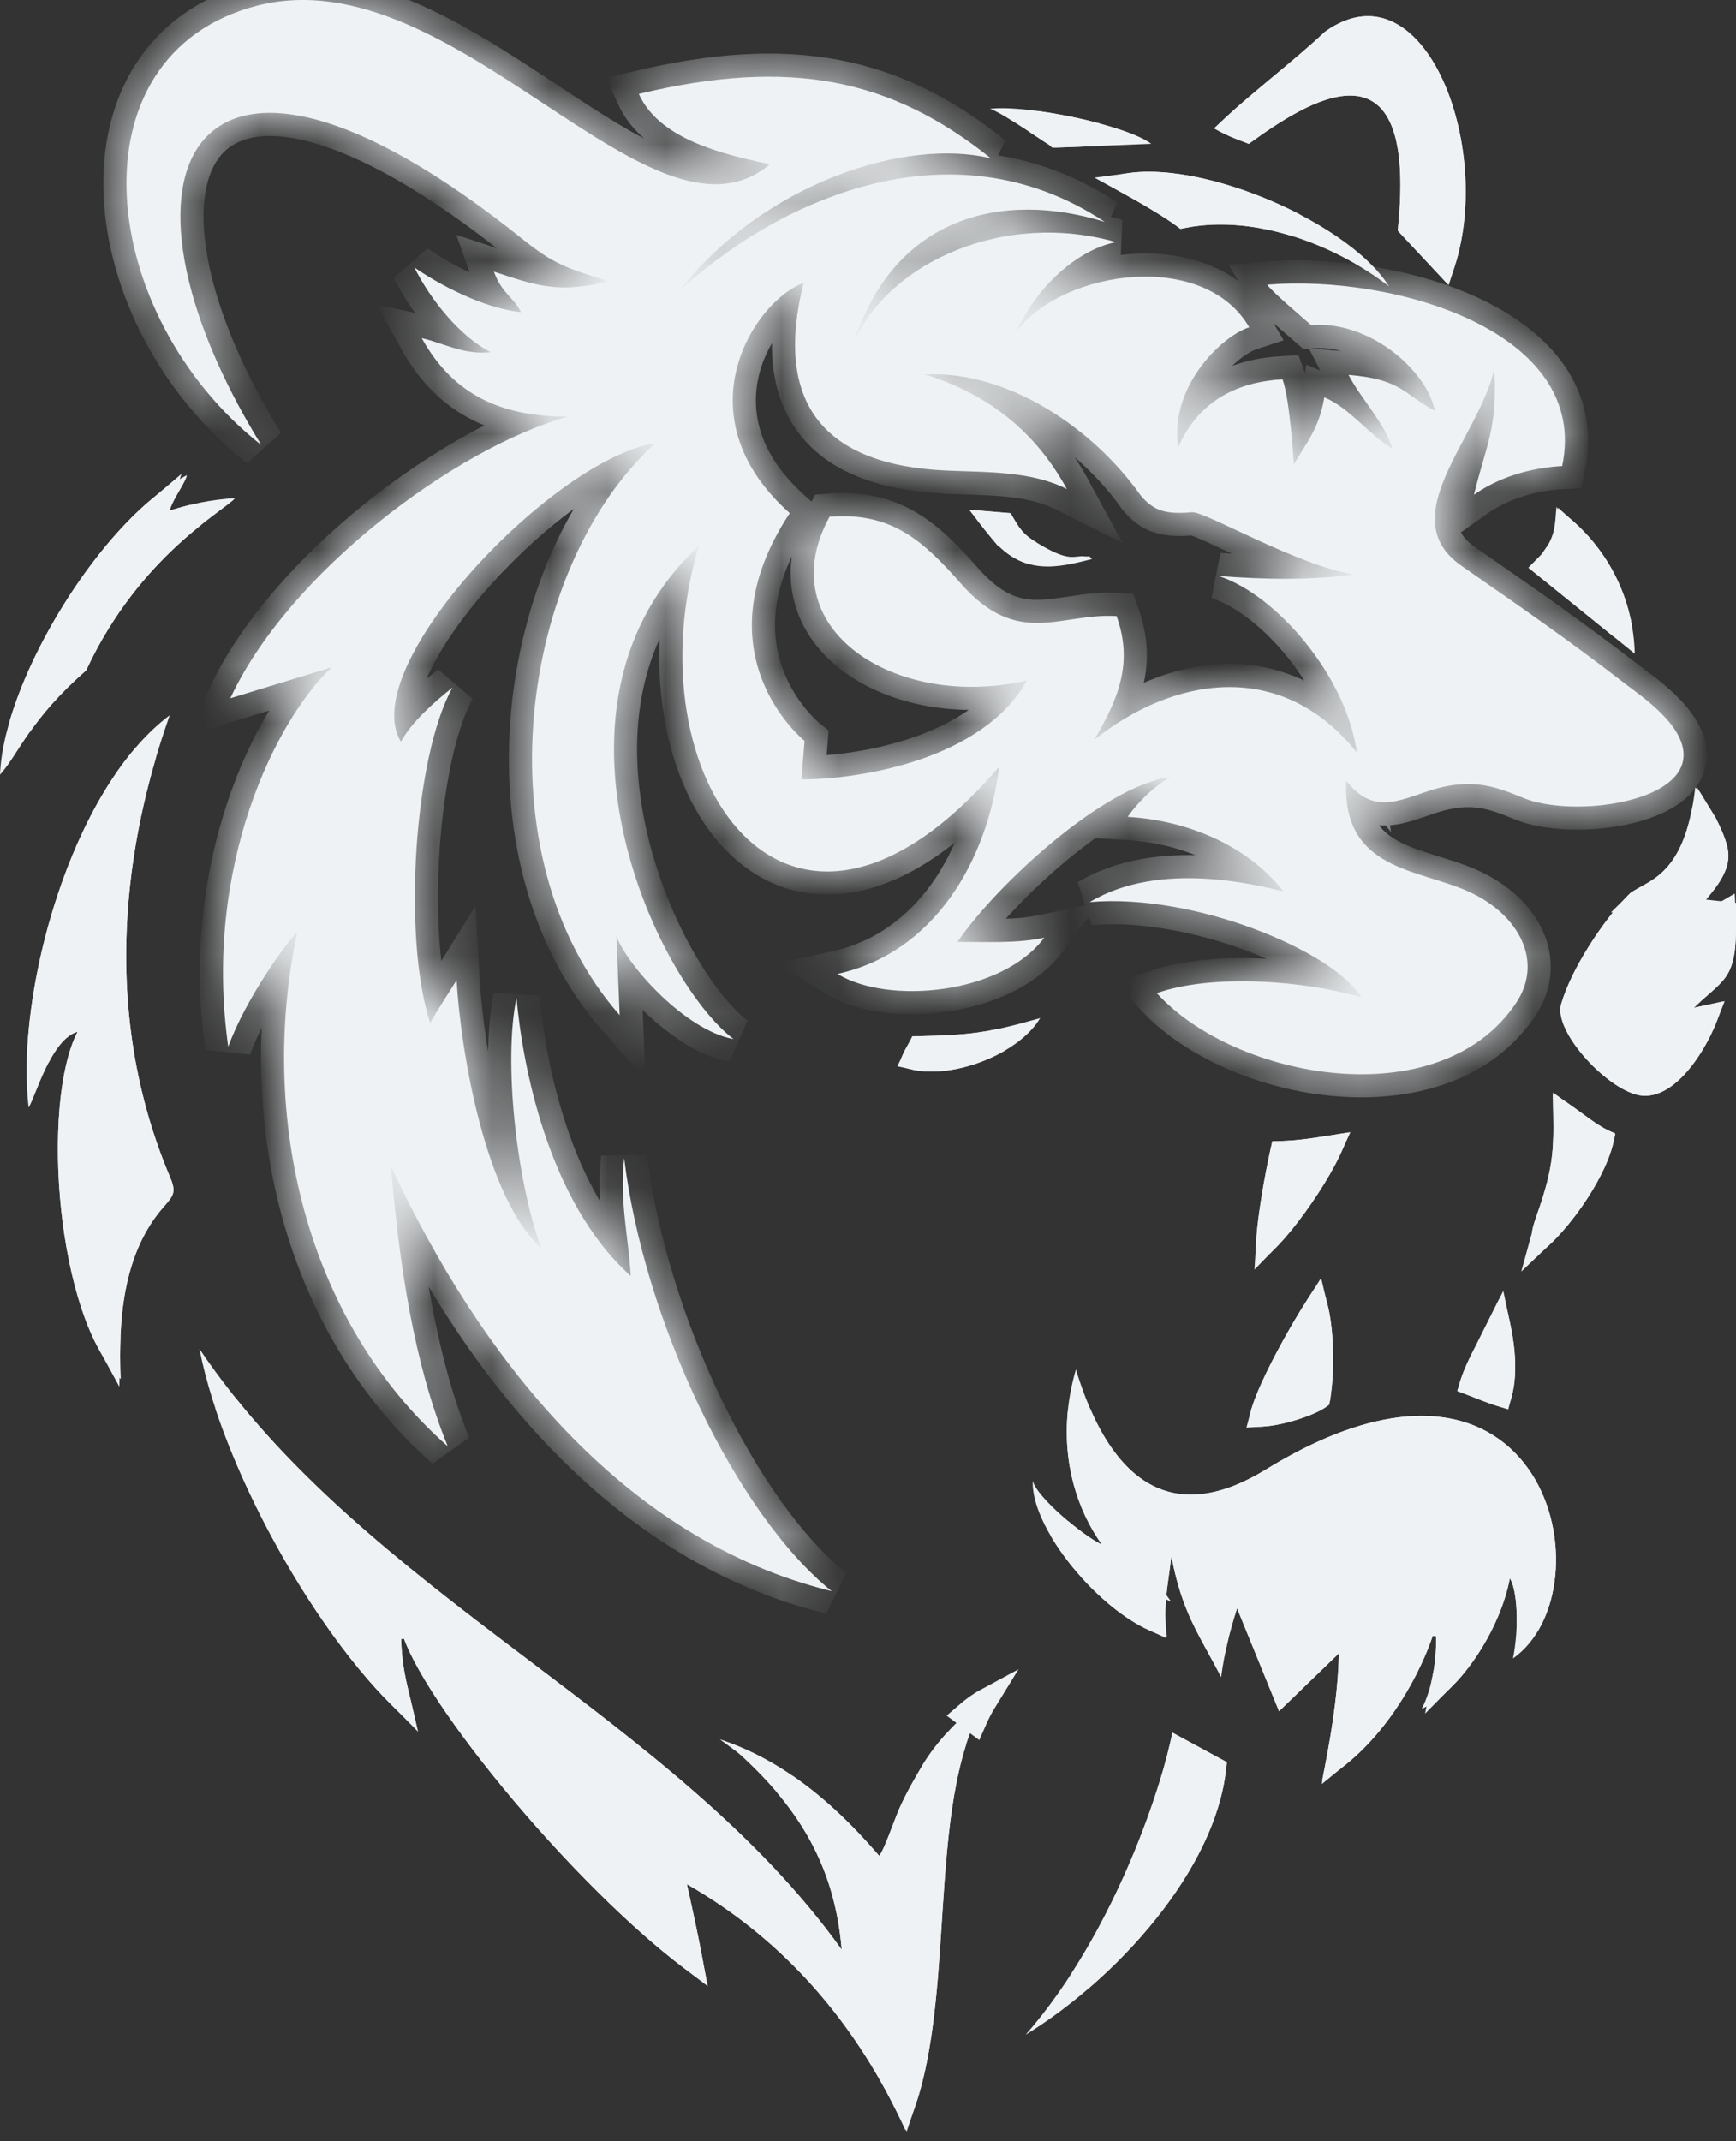<svg width="30" height="37" viewBox="0 0 30 37" fill="none" xmlns="http://www.w3.org/2000/svg">
<rect x="0" y="0" width="30" height="37" fill="#333333" stroke="none"/>
<mask id="path-1-inside-1_657_1018" fill="white">
<path fill-rule="evenodd" clip-rule="evenodd" d="M28.058 11.795C27.151 11.091 26.213 10.442 25.271 9.788C24.036 8.946 25.565 7.562 25.822 6.374C25.884 7.405 25.678 7.696 25.471 8.55C25.982 8.188 26.587 8.074 26.996 8.053C27.485 5.722 24.083 4.739 21.9 4.919C21.963 5.027 22.54 5.514 22.661 5.62C23.635 5.529 24.649 6.375 24.794 7.096C24.259 6.817 24.233 6.554 23.304 6.477C23.513 6.883 23.93 7.309 24.063 7.753C23.653 7.512 23.33 7.052 22.886 6.866C22.788 7.439 22.562 7.658 22.36 8.027C22.358 8.024 22.295 6.92 22.164 6.555C21.194 6.608 20.642 7.085 20.36 7.729C20.206 6.689 21.1 5.814 21.588 5.655C20.811 4.319 18.401 4.657 17.579 5.707C17.965 4.863 18.697 4.295 19.287 4.184C17.369 3.637 15.377 4.517 14.757 5.912C15.462 3.735 17.319 3.289 19.091 3.834C16.405 2.057 13.374 3.5 11.711 5.058C13.2 3.142 15.681 2.377 17.126 2.738C15.404 1.359 13.662 0.995 11.04 1.623C11.396 2.418 12.526 2.672 13.304 2.839C11.25 4.564 7.857 -0.788 4.437 0.1C1.187 0.944 1.67 5.453 4.515 7.689C1.633 3.015 3.24 -0.513 9.029 4.13C9.548 4.547 9.772 4.634 10.517 4.859C9.657 5.076 9.276 4.938 8.536 4.694C8.669 5.07 8.892 5.153 9.003 5.394C8.34 5.324 7.575 4.908 7.161 4.622C7.436 5.175 7.954 5.824 8.484 6.086C8.007 6.136 7.659 5.924 7.288 5.843C7.851 6.857 8.706 7.198 9.809 7.199C7.852 7.754 4.988 9.899 3.98 12.066L5.731 11.532C4.781 12.424 3.502 14.96 3.944 18.087C4.25 17.25 4.95 16.288 5.137 16.104C4.469 19.25 5.253 22.797 7.738 24.993C7.154 23.565 6.895 21.837 6.757 20.155C8.27 23.395 10.718 26.6 14.373 27.495C12.715 26.16 11.128 22.825 10.786 20.012C10.704 20.756 10.858 21.352 10.9 22.048C9.463 20.765 9.026 18.376 8.926 17.239C8.699 18.328 8.919 20.371 9.352 21.57C8.391 20.69 7.964 18.206 7.891 16.938C7.738 17.182 7.593 17.4 7.433 17.673C6.953 16.2 7.154 13.072 7.82 11.88C7.499 12.136 7.128 12.46 6.927 12.816C6.141 11.523 9.56 7.929 11.329 7.656C8.988 9.762 8.276 14.777 10.709 17.542L10.652 16.176C10.841 16.688 11.845 17.805 12.676 17.955C11.311 16.904 9.13 12.172 12.077 9.432C10.885 13.404 13.6 17.521 17.269 13.247C17.06 14.862 16.16 16.456 14.473 16.829C15.348 17.365 17.314 17.185 18.046 16.203C17.564 16.306 17.044 16.273 16.545 16.277C17.216 15.297 19.059 13.581 20.228 13.426C19.875 13.623 19.595 13.957 19.487 14.115C20.706 14.188 21.67 14.74 22.18 15.404C21.755 15.3 20.05 14.855 18.831 15.588C20.643 15.429 23.044 16.436 23.527 17.234C22.557 16.945 20.948 16.822 19.991 17.161C21.34 18.652 24.887 19.305 26.202 17.327C26.671 16.623 26.265 15.809 25.381 15.407C24.512 15.011 23.187 15.044 23.265 13.492C23.729 14.08 24.159 13.838 24.708 13.661C25.454 13.421 25.89 13.611 26.33 13.79C27.12 14.111 28.922 13.906 29.082 13.157C29.205 12.579 28.348 12.02 28.058 11.795L28.058 11.795ZM18.907 12.786C19.336 12.065 19.582 11.445 19.296 10.646C18.328 10.587 17.593 11.205 16.607 10.086C15.96 9.352 15.41 8.843 14.336 8.929C13.281 10.857 15.468 12.282 17.745 11.759C16.998 13.11 14.898 13.468 13.849 13.468L13.904 12.802C13.904 12.802 12.037 11.311 13.648 8.867C11.749 7.18 13.029 5.202 13.886 4.889C13.375 6.944 14.207 8.044 16.384 8.132C17.097 8.161 17.829 8.144 18.436 8.45C17.837 7.349 16.942 6.765 15.976 6.469C17.435 6.401 18.898 7.411 19.711 8.559C19.927 8.819 20.137 8.895 20.602 8.851C20.821 8.83 22.446 9.789 23.411 9.927C22.622 10.029 21.847 10.013 21.061 9.953C22.078 10.287 23.272 11.703 23.448 13.003C22.126 11.354 20.251 11.712 18.907 12.785V12.786Z"/>
</mask>
<path d="M28.058 11.795L27.818 12.115L28.303 11.479L28.058 11.795ZM25.271 9.788L25.499 9.459L25.496 9.457L25.271 9.788ZM25.822 6.374L26.222 6.35L25.431 6.289L25.822 6.374ZM25.471 8.55L25.082 8.455L24.83 9.494L25.702 8.876L25.471 8.55ZM26.996 8.053L27.017 8.452L27.324 8.437L27.388 8.135L26.996 8.053ZM21.9 4.919L21.867 4.521L21.233 4.573L21.555 5.122L21.9 4.919ZM22.661 5.62L22.397 5.921L22.527 6.034L22.698 6.018L22.661 5.62ZM24.794 7.096L24.608 7.451L25.35 7.838L25.186 7.018L24.794 7.096ZM23.304 6.477L23.337 6.079L22.618 6.019L22.948 6.66L23.304 6.477ZM24.063 7.753L23.86 8.098L24.738 8.613L24.446 7.638L24.063 7.753ZM22.886 6.866L23.04 6.497L22.576 6.302L22.491 6.799L22.886 6.866ZM22.36 8.027L22.022 8.24L22.385 8.817L22.711 8.219L22.36 8.027ZM22.164 6.555L22.54 6.419L22.439 6.139L22.142 6.155L22.164 6.555ZM20.36 7.729L19.964 7.788L20.168 9.164L20.726 7.89L20.36 7.729ZM21.588 5.655L21.712 6.035L22.182 5.881L21.933 5.454L21.588 5.655ZM17.579 5.707L17.215 5.541L17.894 5.954L17.579 5.707ZM19.287 4.184L19.361 4.577L19.396 3.799L19.287 4.184ZM14.757 5.912L14.377 5.789L15.123 6.074L14.757 5.912ZM19.091 3.834L18.973 4.216L19.311 3.5L19.091 3.834ZM11.711 5.058L11.395 4.812L11.984 5.35L11.711 5.058ZM17.126 2.738L17.029 3.126L17.376 2.426L17.126 2.738ZM11.04 1.623L10.947 1.234L10.478 1.347L10.675 1.787L11.04 1.623ZM13.304 2.839L13.561 3.145L14.187 2.62L13.388 2.448L13.304 2.839ZM4.437 0.1L4.538 0.487L4.538 0.487L4.437 0.1ZM4.515 7.689L4.267 8.004L4.855 7.479L4.515 7.689ZM9.029 4.13L9.279 3.818L9.279 3.818L9.029 4.13ZM10.517 4.859L10.614 5.247L12.013 4.894L10.632 4.477L10.517 4.859ZM8.536 4.694L8.661 4.314L7.886 4.059L8.159 4.828L8.536 4.694ZM9.003 5.394L8.961 5.791L9.66 5.864L9.366 5.226L9.003 5.394ZM7.161 4.622L7.388 4.293L6.803 4.801L7.161 4.622ZM8.484 6.086L8.526 6.484L9.898 6.339L8.661 5.727L8.484 6.086ZM7.288 5.843L7.374 5.452L6.508 5.261L6.938 6.037L7.288 5.843ZM9.809 7.199L9.918 7.584L9.81 6.799L9.809 7.199ZM3.98 12.066L3.617 11.897L3.239 12.71L4.097 12.448L3.98 12.066ZM5.731 11.532L6.005 11.824L5.614 11.15L5.731 11.532ZM3.944 18.087L3.548 18.143L4.32 18.224L3.944 18.087ZM5.137 16.104L5.529 16.187L5.806 14.882L4.856 15.819L5.137 16.104ZM7.738 24.993L7.473 25.292L8.108 24.841L7.738 24.993ZM6.757 20.155L7.119 19.985L6.358 20.188L6.757 20.155ZM14.373 27.495L14.278 27.883L14.624 27.183L14.373 27.495ZM10.786 20.012L11.184 19.963L10.389 19.968L10.786 20.012ZM10.9 22.048L10.633 22.346L11.357 22.992L11.299 22.024L10.9 22.048ZM8.926 17.239L9.325 17.204L8.535 17.157L8.926 17.239ZM9.352 21.57L9.082 21.865L9.728 21.435L9.352 21.57ZM7.891 16.938L8.29 16.915L8.218 15.655L7.551 16.726L7.891 16.938ZM7.433 17.673L7.053 17.797L7.328 18.641L7.778 17.875L7.433 17.673ZM7.82 11.88L8.169 12.075L7.571 11.567L7.82 11.88ZM6.927 12.816L6.586 13.023L6.94 13.607L7.276 13.012L6.927 12.816ZM11.329 7.656L11.597 7.954L12.594 7.057L11.268 7.261L11.329 7.656ZM10.709 17.542L10.409 17.806L11.156 18.655L11.109 17.525L10.709 17.542ZM10.652 16.176L11.028 16.038L10.253 16.193L10.652 16.176ZM12.676 17.955L12.605 18.349L12.92 17.638L12.676 17.955ZM12.077 9.432L12.46 9.547L12.884 8.136L11.805 9.139L12.077 9.432ZM17.269 13.247L17.666 13.298L17.837 11.971L16.965 12.986L17.269 13.247ZM14.473 16.829L14.387 16.438L13.419 16.652L14.264 17.17L14.473 16.829ZM18.046 16.203L18.366 16.442L19.001 15.591L17.962 15.812L18.046 16.203ZM16.545 16.277L16.215 16.051L15.783 16.683L16.549 16.677L16.545 16.277ZM20.228 13.426L20.423 13.775L20.175 13.029L20.228 13.426ZM19.487 14.115L19.156 13.89L18.76 14.473L19.463 14.515L19.487 14.115ZM22.18 15.404L22.085 15.793L23.193 16.064L22.498 15.16L22.18 15.404ZM18.831 15.588L18.625 15.245L18.866 15.986L18.831 15.588ZM23.527 17.234L23.413 17.617L24.406 17.912L23.869 17.026L23.527 17.234ZM19.991 17.161L19.857 16.784L19.291 16.984L19.694 17.429L19.991 17.161ZM26.202 17.327L26.535 17.549L26.535 17.549L26.202 17.327ZM25.381 15.407L25.216 15.771L25.381 15.407ZM23.265 13.492L23.579 13.244L22.918 12.407L22.865 13.472L23.265 13.492ZM24.708 13.661L24.831 14.042L24.831 14.042L24.708 13.661ZM26.33 13.79L26.18 14.16L26.18 14.16L26.33 13.79ZM29.082 13.157L28.691 13.073L28.691 13.073L29.082 13.157ZM28.058 11.795L28.298 11.475L27.813 12.111L28.058 11.795ZM18.907 12.786H18.507V14.239L19.251 12.99L18.907 12.786ZM19.296 10.646L19.673 10.511L19.584 10.262L19.321 10.246L19.296 10.646ZM16.607 10.086L16.907 9.822L16.907 9.822L16.607 10.086ZM14.336 8.929L14.304 8.53L14.088 8.547L13.985 8.737L14.336 8.929ZM17.745 11.759L18.095 11.952L18.528 11.168L17.655 11.369L17.745 11.759ZM13.849 13.468L13.45 13.435L13.415 13.868L13.849 13.868L13.849 13.468ZM13.904 12.802L14.303 12.835L14.32 12.622L14.154 12.489L13.904 12.802ZM13.648 8.867L13.982 9.087L14.172 8.798L13.914 8.568L13.648 8.867ZM13.886 4.889L14.275 4.985L14.457 4.255L13.749 4.513L13.886 4.889ZM16.384 8.132L16.401 7.732L16.401 7.732L16.384 8.132ZM18.436 8.45L18.256 8.807L19.398 9.382L18.787 8.259L18.436 8.45ZM15.976 6.469L15.957 6.07L15.859 6.852L15.976 6.469ZM19.711 8.559L19.385 8.79L19.394 8.803L19.403 8.814L19.711 8.559ZM20.602 8.851L20.565 8.452H20.565L20.602 8.851ZM23.411 9.927L23.462 10.323L23.468 9.531L23.411 9.927ZM21.061 9.953L21.091 9.554L20.936 10.333L21.061 9.953ZM23.448 13.003L23.137 13.253L24.039 14.379L23.845 12.949L23.448 13.003ZM18.907 12.785L18.657 12.473L18.507 12.593V12.785H18.907ZM28.303 11.479C27.386 10.768 26.439 10.112 25.499 9.459L25.043 10.116C25.987 10.772 26.916 11.415 27.813 12.111L28.303 11.479ZM25.496 9.457C25.272 9.305 25.211 9.161 25.198 9.027C25.182 8.864 25.232 8.652 25.354 8.37C25.477 8.086 25.638 7.804 25.809 7.474C25.971 7.161 26.137 6.812 26.213 6.459L25.431 6.289C25.379 6.53 25.258 6.799 25.098 7.106C24.949 7.396 24.757 7.735 24.62 8.052C24.482 8.369 24.365 8.735 24.402 9.106C24.441 9.505 24.652 9.85 25.046 10.118L25.496 9.457ZM25.423 6.398C25.48 7.35 25.304 7.541 25.082 8.455L25.86 8.644C26.052 7.852 26.288 7.461 26.222 6.35L25.423 6.398ZM25.702 8.876C26.129 8.574 26.65 8.471 27.017 8.452L26.976 7.653C26.524 7.676 25.835 7.802 25.24 8.223L25.702 8.876ZM27.388 8.135C27.533 7.444 27.388 6.834 27.044 6.329C26.707 5.836 26.194 5.46 25.625 5.185C24.489 4.634 23.019 4.426 21.867 4.521L21.933 5.318C22.964 5.233 24.287 5.426 25.276 5.905C25.768 6.143 26.151 6.439 26.383 6.78C26.607 7.109 26.704 7.497 26.605 7.971L27.388 8.135ZM21.555 5.122C21.587 5.176 21.63 5.223 21.652 5.248C21.681 5.28 21.716 5.314 21.751 5.348C21.822 5.416 21.908 5.494 21.993 5.57C22.158 5.716 22.348 5.877 22.397 5.921L22.925 5.319C22.853 5.257 22.694 5.122 22.524 4.971C22.442 4.898 22.365 4.828 22.306 4.771C22.276 4.743 22.254 4.72 22.239 4.704C22.218 4.681 22.229 4.689 22.245 4.717L21.555 5.122ZM22.698 6.018C23.061 5.984 23.463 6.126 23.801 6.375C24.146 6.63 24.355 6.944 24.401 7.175L25.186 7.018C25.088 6.527 24.718 6.058 24.276 5.732C23.828 5.401 23.235 5.165 22.624 5.222L22.698 6.018ZM24.979 6.742C24.868 6.684 24.783 6.627 24.697 6.566C24.615 6.508 24.512 6.432 24.398 6.365C24.144 6.217 23.843 6.121 23.337 6.079L23.271 6.876C23.694 6.911 23.871 6.984 23.995 7.057C24.07 7.1 24.132 7.146 24.235 7.219C24.333 7.289 24.452 7.369 24.608 7.451L24.979 6.742ZM22.948 6.66C23.069 6.894 23.251 7.137 23.383 7.328C23.529 7.54 23.633 7.712 23.68 7.868L24.446 7.638C24.36 7.35 24.188 7.086 24.041 6.873C23.879 6.639 23.748 6.467 23.66 6.294L22.948 6.66ZM24.265 7.408C24.104 7.314 23.959 7.175 23.754 6.991C23.568 6.824 23.332 6.619 23.04 6.497L22.731 7.235C22.884 7.299 23.031 7.417 23.22 7.587C23.391 7.74 23.611 7.952 23.86 8.098L24.265 7.408ZM22.491 6.799C22.409 7.284 22.253 7.389 22.009 7.835L22.711 8.219C22.871 7.926 23.168 7.594 23.28 6.933L22.491 6.799ZM22.699 7.814C22.717 7.846 22.738 7.896 22.744 7.912C22.746 7.922 22.75 7.938 22.752 7.944C22.754 7.956 22.756 7.966 22.756 7.969C22.757 7.977 22.758 7.983 22.758 7.984C22.758 7.987 22.758 7.988 22.759 7.989C22.759 7.99 22.759 7.99 22.759 7.991C22.759 7.991 22.759 7.989 22.758 7.985C22.758 7.978 22.757 7.966 22.756 7.95C22.754 7.919 22.75 7.873 22.746 7.817C22.738 7.705 22.725 7.552 22.709 7.386C22.677 7.077 22.626 6.657 22.54 6.419L21.788 6.69C21.833 6.817 21.879 7.132 21.913 7.467C21.928 7.623 21.94 7.77 21.948 7.877C21.953 7.931 21.956 7.975 21.958 8.006C21.959 8.021 21.96 8.034 21.96 8.043C21.961 8.048 21.961 8.053 21.961 8.057C21.962 8.059 21.962 8.063 21.962 8.068C21.963 8.07 21.963 8.077 21.965 8.085C21.965 8.088 21.966 8.098 21.969 8.11C21.97 8.116 21.974 8.133 21.977 8.142C21.983 8.159 22.004 8.209 22.022 8.24L22.699 7.814ZM22.142 6.155C21.594 6.185 21.139 6.337 20.775 6.593C20.411 6.848 20.159 7.191 19.994 7.569L20.726 7.89C20.843 7.623 21.009 7.405 21.234 7.248C21.458 7.09 21.764 6.977 22.186 6.954L22.142 6.155ZM20.756 7.671C20.698 7.283 20.834 6.907 21.058 6.595C21.29 6.273 21.572 6.081 21.712 6.035L21.463 5.275C21.116 5.388 20.707 5.713 20.409 6.128C20.103 6.554 19.868 7.136 19.964 7.788L20.756 7.671ZM21.933 5.454C21.438 4.601 20.454 4.334 19.576 4.387C18.698 4.441 17.767 4.819 17.264 5.461L17.894 5.954C18.213 5.546 18.898 5.23 19.625 5.186C20.351 5.142 20.961 5.373 21.242 5.856L21.933 5.454ZM17.943 5.874C18.286 5.122 18.924 4.659 19.361 4.577L19.212 3.791C18.47 3.931 17.644 4.603 17.215 5.541L17.943 5.874ZM19.396 3.799C17.327 3.209 15.109 4.137 14.392 5.749L15.123 6.074C15.646 4.897 17.412 4.065 19.177 4.569L19.396 3.799ZM15.138 6.035C15.458 5.046 16.022 4.489 16.675 4.223C17.34 3.951 18.149 3.963 18.973 4.216L19.208 3.452C18.261 3.16 17.255 3.122 16.373 3.482C15.477 3.847 14.761 4.601 14.377 5.789L15.138 6.035ZM19.311 3.5C17.858 2.538 16.308 2.452 14.918 2.808C13.539 3.162 12.307 3.952 11.438 4.766L11.984 5.35C12.778 4.607 13.894 3.896 15.117 3.583C16.33 3.272 17.639 3.353 18.87 4.168L19.311 3.5ZM12.027 5.303C12.722 4.409 13.652 3.779 14.581 3.417C15.517 3.051 16.411 2.972 17.029 3.126L17.223 2.35C16.397 2.143 15.328 2.266 14.29 2.671C13.244 3.08 12.189 3.791 11.395 4.812L12.027 5.303ZM17.376 2.426C16.475 1.704 15.55 1.234 14.495 1.035C13.444 0.836 12.293 0.912 10.947 1.234L11.134 2.012C12.409 1.707 13.44 1.65 14.346 1.821C15.248 1.991 16.055 2.393 16.876 3.05L17.376 2.426ZM10.675 1.787C10.913 2.318 11.393 2.634 11.855 2.834C12.321 3.036 12.835 3.148 13.22 3.23L13.388 2.448C12.995 2.364 12.556 2.265 12.173 2.1C11.787 1.933 11.524 1.724 11.405 1.46L10.675 1.787ZM13.047 2.533C12.688 2.834 12.262 2.858 11.672 2.639C11.064 2.413 10.383 1.964 9.603 1.45C8.843 0.948 8.003 0.394 7.132 0.027C6.256 -0.341 5.308 -0.539 4.337 -0.287L4.538 0.487C5.276 0.296 6.035 0.434 6.821 0.765C7.612 1.098 8.39 1.608 9.162 2.117C9.915 2.614 10.681 3.124 11.394 3.389C12.124 3.66 12.893 3.706 13.561 3.145L13.047 2.533ZM4.337 -0.287C3.432 -0.052 2.765 0.447 2.341 1.113C1.92 1.773 1.753 2.571 1.791 3.391C1.866 5.024 2.758 6.817 4.267 8.004L4.762 7.375C3.427 6.325 2.654 4.745 2.59 3.354C2.558 2.662 2.701 2.035 3.015 1.543C3.326 1.056 3.818 0.674 4.538 0.487L4.337 -0.287ZM4.855 7.479C4.153 6.34 3.737 5.291 3.584 4.437C3.428 3.568 3.557 2.984 3.823 2.677C4.064 2.398 4.529 2.228 5.371 2.456C6.215 2.685 7.351 3.297 8.779 4.442L9.279 3.818C7.812 2.642 6.576 1.954 5.581 1.684C4.584 1.414 3.741 1.547 3.217 2.154C2.718 2.732 2.624 3.617 2.796 4.579C2.972 5.557 3.435 6.701 4.174 7.899L4.855 7.479ZM8.779 4.442C9.05 4.66 9.263 4.807 9.516 4.928C9.761 5.045 10.032 5.131 10.401 5.242L10.632 4.477C10.257 4.363 10.043 4.293 9.86 4.206C9.686 4.122 9.527 4.017 9.279 3.818L8.779 4.442ZM10.419 4.472C10.026 4.571 9.767 4.583 9.532 4.553C9.283 4.521 9.043 4.44 8.661 4.314L8.41 5.074C8.768 5.192 9.089 5.302 9.431 5.346C9.787 5.392 10.148 5.365 10.614 5.247L10.419 4.472ZM8.159 4.828C8.249 5.082 8.373 5.241 8.478 5.359C8.589 5.485 8.616 5.509 8.64 5.561L9.366 5.226C9.279 5.037 9.139 4.899 9.078 4.83C9.009 4.753 8.956 4.682 8.913 4.56L8.159 4.828ZM9.045 4.996C8.482 4.937 7.785 4.567 7.388 4.293L6.933 4.951C7.365 5.25 8.197 5.712 8.961 5.791L9.045 4.996ZM6.803 4.801C6.956 5.108 7.173 5.436 7.425 5.726C7.675 6.012 7.977 6.282 8.306 6.445L8.661 5.727C8.461 5.628 8.239 5.442 8.029 5.2C7.821 4.962 7.641 4.689 7.519 4.443L6.803 4.801ZM8.442 5.688C8.276 5.706 8.126 5.679 7.959 5.63C7.871 5.604 7.79 5.576 7.69 5.542C7.595 5.511 7.488 5.477 7.374 5.452L7.202 6.233C7.274 6.249 7.349 6.272 7.438 6.302C7.522 6.33 7.628 6.366 7.733 6.397C7.952 6.462 8.215 6.517 8.526 6.484L8.442 5.688ZM6.938 6.037C7.255 6.607 7.665 7.006 8.166 7.258C8.661 7.507 9.218 7.599 9.808 7.599L9.81 6.799C9.297 6.799 8.874 6.719 8.526 6.543C8.183 6.371 7.884 6.093 7.638 5.649L6.938 6.037ZM9.7 6.815C8.654 7.111 7.401 7.819 6.288 8.717C5.174 9.615 4.157 10.738 3.617 11.897L4.343 12.234C4.812 11.227 5.73 10.194 6.79 9.34C7.849 8.485 9.007 7.843 9.918 7.584L9.7 6.815ZM4.097 12.448L5.847 11.915L5.614 11.15L3.864 11.683L4.097 12.448ZM5.457 11.241C4.406 12.226 3.089 14.895 3.548 18.143L4.34 18.031C3.915 15.025 5.155 12.621 6.005 11.824L5.457 11.241ZM4.32 18.224C4.458 17.845 4.692 17.424 4.922 17.067C5.156 16.703 5.358 16.448 5.418 16.388L4.856 15.819C4.73 15.944 4.488 16.262 4.249 16.634C4.005 17.014 3.736 17.492 3.568 17.95L4.32 18.224ZM4.746 16.02C4.054 19.275 4.857 22.98 7.473 25.292L8.002 24.693C5.649 22.613 4.883 19.226 5.529 16.187L4.746 16.02ZM8.108 24.841C7.548 23.472 7.293 21.793 7.156 20.122L6.358 20.188C6.497 21.88 6.76 23.658 7.367 25.144L8.108 24.841ZM6.395 20.324C7.924 23.601 10.444 26.945 14.278 27.883L14.468 27.106C10.992 26.256 8.615 23.189 7.119 19.985L6.395 20.324ZM14.624 27.183C13.861 26.569 13.081 25.461 12.447 24.135C11.816 22.816 11.348 21.32 11.184 19.963L10.389 20.06C10.566 21.517 11.063 23.096 11.725 24.48C12.384 25.858 13.227 27.086 14.123 27.806L14.624 27.183ZM10.389 19.968C10.343 20.379 10.364 20.746 10.399 21.088C10.435 21.445 10.48 21.733 10.501 22.072L11.299 22.024C11.278 21.667 11.225 21.309 11.195 21.007C11.162 20.692 11.147 20.388 11.184 20.055L10.389 19.968ZM11.166 21.749C10.521 21.173 10.081 20.329 9.791 19.462C9.502 18.6 9.373 17.75 9.325 17.204L8.528 17.274C8.579 17.865 8.718 18.779 9.032 19.716C9.344 20.648 9.842 21.64 10.633 22.346L11.166 21.749ZM8.535 17.157C8.409 17.76 8.411 18.59 8.493 19.403C8.576 20.221 8.744 21.066 8.976 21.706L9.728 21.435C9.526 20.875 9.368 20.098 9.289 19.323C9.21 18.543 9.216 17.807 9.318 17.32L8.535 17.157ZM9.622 21.276C9.233 20.92 8.909 20.18 8.675 19.297C8.446 18.436 8.325 17.525 8.29 16.915L7.491 16.96C7.529 17.618 7.658 18.583 7.902 19.502C8.139 20.398 8.509 21.341 9.082 21.865L9.622 21.276ZM7.551 16.726C7.407 16.958 7.252 17.193 7.089 17.47L7.778 17.875C7.935 17.608 8.07 17.406 8.23 17.149L7.551 16.726ZM7.814 17.549C7.597 16.883 7.524 15.793 7.596 14.697C7.669 13.594 7.882 12.589 8.169 12.075L7.471 11.685C7.092 12.362 6.872 13.517 6.798 14.645C6.723 15.779 6.79 16.989 7.053 17.797L7.814 17.549ZM7.571 11.567C7.251 11.822 6.822 12.188 6.579 12.619L7.276 13.012C7.434 12.731 7.747 12.449 8.069 12.193L7.571 11.567ZM7.269 12.608C7.183 12.466 7.171 12.169 7.399 11.668C7.614 11.194 7.995 10.649 8.468 10.12C8.939 9.593 9.486 9.098 10.016 8.722C10.556 8.338 11.04 8.105 11.39 8.052L11.268 7.261C10.733 7.343 10.127 7.662 9.553 8.07C8.969 8.484 8.378 9.02 7.872 9.587C7.367 10.152 6.931 10.765 6.671 11.337C6.423 11.882 6.279 12.519 6.586 13.023L7.269 12.608ZM11.062 7.359C9.797 8.496 9.003 10.382 8.83 12.316C8.657 14.254 9.1 16.319 10.409 17.806L11.01 17.277C9.885 15.999 9.468 14.174 9.627 12.387C9.787 10.597 10.52 8.922 11.597 7.954L11.062 7.359ZM11.109 17.525L11.052 16.159L10.253 16.193L10.31 17.558L11.109 17.525ZM10.277 16.314C10.402 16.655 10.751 17.113 11.147 17.491C11.541 17.868 12.071 18.253 12.605 18.349L12.746 17.561C12.45 17.508 12.062 17.259 11.7 16.913C11.338 16.567 11.091 16.21 11.028 16.038L10.277 16.314ZM12.92 17.638C12.639 17.422 12.279 16.982 11.942 16.372C11.61 15.77 11.316 15.031 11.151 14.245C10.82 12.669 11.015 10.966 12.35 9.725L11.805 9.139C10.192 10.639 10.004 12.672 10.368 14.409C10.551 15.28 10.874 16.093 11.242 16.759C11.606 17.417 12.03 17.962 12.431 18.272L12.92 17.638ZM11.694 9.317C11.071 11.391 11.441 13.585 12.567 14.714C13.148 15.297 13.927 15.587 14.822 15.405C15.695 15.227 16.625 14.612 17.573 13.508L16.965 12.986C16.079 14.019 15.293 14.492 14.662 14.621C14.053 14.745 13.541 14.558 13.133 14.149C12.283 13.296 11.89 11.445 12.46 9.547L11.694 9.317ZM16.872 13.196C16.674 14.728 15.839 16.117 14.387 16.438L14.559 17.219C16.481 16.795 17.446 14.996 17.666 13.298L16.872 13.196ZM14.264 17.17C14.811 17.505 15.627 17.589 16.37 17.481C17.115 17.373 17.911 17.053 18.366 16.442L17.725 15.964C17.448 16.335 16.895 16.596 16.255 16.689C15.614 16.783 15.01 16.689 14.682 16.488L14.264 17.17ZM17.962 15.812C17.533 15.904 17.083 15.872 16.542 15.877L16.549 16.677C17.006 16.673 17.595 16.708 18.129 16.595L17.962 15.812ZM16.876 16.503C17.184 16.051 17.785 15.404 18.455 14.85C18.788 14.575 19.129 14.33 19.452 14.146C19.779 13.96 20.061 13.851 20.28 13.822L20.175 13.029C19.81 13.078 19.424 13.242 19.056 13.451C18.683 13.664 18.303 13.938 17.945 14.233C17.233 14.822 16.577 15.522 16.215 16.051L16.876 16.503ZM20.032 13.077C19.606 13.315 19.284 13.702 19.156 13.89L19.817 14.34C19.905 14.211 20.143 13.932 20.423 13.775L20.032 13.077ZM19.463 14.515C20.579 14.581 21.431 15.085 21.863 15.648L22.498 15.16C21.909 14.395 20.833 13.794 19.51 13.716L19.463 14.515ZM22.276 15.015C22.064 14.964 21.498 14.817 20.824 14.783C20.156 14.748 19.332 14.82 18.625 15.245L19.037 15.931C19.549 15.623 20.187 15.551 20.783 15.582C21.373 15.612 21.872 15.74 22.085 15.793L22.276 15.015ZM18.866 15.986C19.695 15.914 20.686 16.108 21.537 16.426C21.96 16.584 22.336 16.768 22.63 16.955C22.933 17.148 23.112 17.32 23.185 17.441L23.869 17.026C23.701 16.748 23.398 16.495 23.059 16.28C22.71 16.058 22.282 15.851 21.817 15.677C20.895 15.332 19.78 15.103 18.796 15.189L18.866 15.986ZM23.641 16.85C23.119 16.695 22.44 16.588 21.769 16.562C21.104 16.537 20.404 16.59 19.857 16.784L20.124 17.538C20.534 17.393 21.118 17.338 21.739 17.362C22.354 17.385 22.965 17.484 23.413 17.617L23.641 16.85ZM19.694 17.429C20.453 18.267 21.781 18.835 23.076 18.943C24.37 19.052 25.764 18.708 26.535 17.549L25.869 17.106C25.325 17.924 24.288 18.242 23.143 18.146C21.998 18.05 20.878 17.546 20.287 16.892L19.694 17.429ZM26.535 17.549C26.848 17.079 26.872 16.554 26.664 16.09C26.462 15.64 26.056 15.274 25.547 15.043L25.216 15.771C25.591 15.942 25.829 16.184 25.934 16.418C26.032 16.637 26.026 16.871 25.869 17.106L26.535 17.549ZM25.547 15.043C25.302 14.931 25.025 14.85 24.793 14.777C24.546 14.7 24.337 14.629 24.16 14.532C23.989 14.439 23.868 14.331 23.787 14.191C23.707 14.051 23.648 13.843 23.664 13.512L22.865 13.472C22.843 13.918 22.92 14.287 23.093 14.589C23.267 14.892 23.517 15.092 23.776 15.234C24.03 15.373 24.309 15.464 24.554 15.541C24.812 15.621 25.027 15.685 25.216 15.771L25.547 15.043ZM22.951 13.74C23.093 13.92 23.25 14.059 23.429 14.149C23.612 14.241 23.795 14.27 23.97 14.263C24.139 14.257 24.297 14.217 24.434 14.175C24.548 14.139 24.73 14.074 24.831 14.042L24.585 13.28C24.412 13.337 24.334 13.368 24.199 13.41C24.086 13.444 24.005 13.461 23.939 13.464C23.88 13.466 23.834 13.457 23.788 13.434C23.739 13.409 23.668 13.358 23.579 13.244L22.951 13.74ZM24.831 14.042C25.148 13.94 25.381 13.934 25.573 13.963C25.776 13.995 25.95 14.067 26.18 14.16L26.481 13.419C26.27 13.333 26.007 13.221 25.695 13.173C25.372 13.123 25.014 13.142 24.585 13.28L24.831 14.042ZM26.18 14.16C26.669 14.359 27.401 14.381 28.015 14.268C28.327 14.211 28.641 14.113 28.898 13.962C29.151 13.814 29.4 13.582 29.473 13.241L28.691 13.073C28.684 13.107 28.648 13.181 28.493 13.272C28.343 13.36 28.127 13.434 27.87 13.481C27.345 13.578 26.781 13.541 26.481 13.419L26.18 14.16ZM29.473 13.241C29.581 12.734 29.254 12.312 29.011 12.064C28.75 11.798 28.422 11.571 28.303 11.479L27.813 12.111C27.984 12.244 28.229 12.409 28.439 12.623C28.666 12.856 28.706 13.002 28.691 13.073L29.473 13.241ZM27.818 12.115L27.818 12.115L28.298 11.475L28.298 11.475L27.818 12.115ZM19.251 12.99C19.696 12.242 20.02 11.485 19.673 10.511L18.92 10.78C19.143 11.406 18.975 11.889 18.563 12.581L19.251 12.99ZM19.321 10.246C19.035 10.229 18.773 10.262 18.549 10.295C18.313 10.33 18.133 10.361 17.952 10.364C17.782 10.367 17.629 10.344 17.471 10.273C17.312 10.201 17.125 10.069 16.907 9.822L16.307 10.35C16.582 10.663 16.857 10.873 17.143 11.002C17.431 11.132 17.707 11.168 17.965 11.164C18.212 11.159 18.459 11.117 18.664 11.087C18.881 11.055 19.074 11.033 19.272 11.045L19.321 10.246ZM16.907 9.822C16.583 9.453 16.247 9.099 15.835 8.856C15.407 8.603 14.918 8.481 14.304 8.53L14.367 9.328C14.828 9.291 15.151 9.381 15.428 9.544C15.721 9.717 15.984 9.984 16.307 10.351L16.907 9.822ZM13.985 8.737C13.682 9.291 13.596 9.842 13.714 10.349C13.831 10.853 14.139 11.27 14.549 11.582C15.359 12.198 16.602 12.432 17.834 12.148L17.655 11.369C16.611 11.609 15.621 11.392 15.033 10.945C14.743 10.724 14.56 10.457 14.493 10.168C14.426 9.881 14.462 9.531 14.687 9.121L13.985 8.737ZM17.395 11.565C17.09 12.116 16.488 12.498 15.78 12.742C15.079 12.984 14.337 13.068 13.849 13.068L13.849 13.868C14.41 13.868 15.243 13.773 16.041 13.498C16.832 13.226 17.653 12.753 18.095 11.952L17.395 11.565ZM14.248 13.501L14.303 12.835L13.506 12.768L13.45 13.435L14.248 13.501ZM13.904 12.802C14.154 12.489 14.154 12.489 14.154 12.489C14.154 12.489 14.154 12.489 14.155 12.489C14.155 12.49 14.155 12.49 14.155 12.49C14.155 12.49 14.155 12.49 14.155 12.49C14.156 12.49 14.155 12.49 14.155 12.489C14.153 12.488 14.15 12.486 14.146 12.482C14.137 12.474 14.122 12.461 14.103 12.443C14.064 12.406 14.008 12.349 13.944 12.273C13.814 12.119 13.658 11.894 13.544 11.605C13.327 11.048 13.248 10.201 13.982 9.087L13.314 8.647C12.437 9.977 12.486 11.097 12.8 11.896C12.952 12.286 13.161 12.585 13.332 12.788C13.417 12.89 13.494 12.968 13.552 13.023C13.58 13.05 13.604 13.071 13.622 13.086C13.63 13.094 13.638 13.1 13.643 13.105C13.646 13.107 13.648 13.109 13.65 13.111C13.651 13.111 13.652 13.112 13.653 13.113C13.653 13.113 13.654 13.113 13.654 13.113C13.654 13.114 13.654 13.114 13.654 13.114C13.655 13.114 13.655 13.114 13.904 12.802ZM13.914 8.568C13.074 7.822 12.969 7.058 13.121 6.461C13.2 6.151 13.352 5.874 13.529 5.66C13.71 5.44 13.896 5.311 14.024 5.264L13.749 4.513C13.448 4.623 13.152 4.859 12.912 5.151C12.667 5.448 12.457 5.83 12.346 6.264C12.118 7.157 12.324 8.225 13.382 9.166L13.914 8.568ZM13.498 4.792C13.229 5.872 13.286 6.808 13.809 7.491C14.331 8.172 15.229 8.486 16.368 8.532L16.401 7.732C15.362 7.69 14.755 7.41 14.444 7.005C14.135 6.602 14.032 5.96 14.275 4.985L13.498 4.792ZM16.368 8.532C17.13 8.563 17.747 8.55 18.256 8.807L18.616 8.092C17.911 7.737 17.064 7.759 16.401 7.732L16.368 8.532ZM18.787 8.259C18.13 7.05 17.141 6.408 16.093 6.087L15.859 6.852C16.743 7.123 17.544 7.647 18.085 8.641L18.787 8.259ZM15.995 6.869C17.271 6.809 18.619 7.709 19.385 8.79L20.038 8.328C19.178 7.113 17.6 5.992 15.957 6.07L15.995 6.869ZM19.403 8.814C19.543 8.982 19.707 9.122 19.937 9.198C20.153 9.27 20.387 9.273 20.64 9.249L20.565 8.452C20.352 8.473 20.249 8.459 20.19 8.439C20.144 8.424 20.096 8.396 20.019 8.303L19.403 8.814ZM20.64 9.249C20.584 9.254 20.55 9.243 20.564 9.246C20.568 9.247 20.582 9.251 20.609 9.261C20.662 9.281 20.736 9.312 20.833 9.356C21.034 9.446 21.269 9.559 21.56 9.693C22.105 9.943 22.805 10.244 23.354 10.323L23.468 9.531C23.052 9.471 22.456 9.224 21.893 8.966C21.63 8.845 21.357 8.714 21.162 8.626C21.061 8.58 20.964 8.539 20.883 8.51C20.842 8.495 20.798 8.48 20.754 8.469C20.719 8.461 20.647 8.445 20.565 8.452L20.64 9.249ZM23.36 9.53C22.608 9.627 21.864 9.613 21.091 9.554L21.03 10.352C21.83 10.413 22.635 10.431 23.462 10.323L23.36 9.53ZM20.936 10.333C21.345 10.467 21.838 10.843 22.258 11.366C22.674 11.886 22.976 12.499 23.052 13.057L23.845 12.949C23.744 12.208 23.36 11.463 22.882 10.866C22.406 10.272 21.794 9.773 21.186 9.573L20.936 10.333ZM23.761 12.753C23.024 11.834 22.107 11.453 21.177 11.473C20.265 11.493 19.378 11.897 18.657 12.473L19.157 13.098C19.78 12.6 20.503 12.288 21.194 12.273C21.868 12.258 22.551 12.523 23.137 13.253L23.761 12.753ZM18.507 12.785V12.786H19.307V12.785H18.507Z" fill="#EFF2F4" mask="url(#path-1-inside-1_657_1018)"/>
<path d="M6.867 29.279C6.277 28.684 5.652 27.827 5.103 26.878C4.614 26.031 4.193 25.123 3.913 24.279C5.308 26.02 7.093 27.392 8.86 28.73C8.914 28.771 8.968 28.812 9.022 28.853C11.022 30.367 12.982 31.851 14.383 33.806L14.806 34.395L14.745 33.672C14.647 32.505 14.234 31.621 13.584 30.85C14.174 31.254 14.656 31.751 15.042 32.199L15.187 32.367L15.339 32.206C15.368 32.175 15.39 32.137 15.403 32.112C15.42 32.082 15.437 32.047 15.453 32.011C15.486 31.938 15.521 31.849 15.556 31.761C15.583 31.693 15.608 31.627 15.631 31.567C15.671 31.463 15.704 31.377 15.726 31.329L15.726 31.329C15.841 31.07 15.969 30.85 16.109 30.612L16.109 30.612C16.205 30.448 16.346 30.26 16.506 30.084C16.416 30.365 16.348 30.664 16.294 30.974C16.185 31.608 16.134 32.303 16.089 32.993C16.085 33.055 16.081 33.116 16.077 33.178C16.036 33.81 15.996 34.435 15.915 35.022C15.851 35.491 15.763 35.928 15.632 36.315C14.801 34.667 13.589 33.309 11.969 32.384L11.573 32.158L11.675 32.602L11.675 32.602L11.675 32.602L11.675 32.603L11.676 32.606L11.678 32.616L11.687 32.656C11.695 32.691 11.706 32.741 11.72 32.803C11.747 32.926 11.784 33.096 11.823 33.281C11.862 33.467 11.902 33.665 11.937 33.847C11.001 33.135 9.939 32.06 9.043 31C8.534 30.397 8.083 29.804 7.743 29.291C7.398 28.77 7.183 28.354 7.124 28.101L6.729 28.146C6.728 28.645 6.792 28.963 6.867 29.279ZM17.039 29.375C16.924 29.437 16.8 29.527 16.677 29.634L16.841 29.757C16.9 29.622 16.965 29.495 17.039 29.375Z" stroke="#EFF2F4" stroke-width="0.4"/>
<path d="M20.243 26.688H20.001L20.041 26.896C20.03 26.988 20.017 27.078 20.005 27.168C19.968 27.434 19.931 27.699 19.939 27.988C19.555 27.813 19.125 27.462 18.765 27.041C18.596 26.845 18.448 26.639 18.33 26.438C18.555 26.627 18.798 26.799 18.96 26.873L19.641 27.184L19.206 26.575C18.806 26.015 18.57 25.259 18.651 24.411C18.846 24.864 19.114 25.313 19.487 25.623C19.776 25.863 20.13 26.021 20.554 26.027C20.975 26.033 21.447 25.89 21.977 25.565C23.171 24.832 24.108 24.61 24.811 24.678C25.506 24.745 25.994 25.099 26.299 25.572C26.608 26.05 26.732 26.654 26.677 27.209C26.645 27.535 26.553 27.832 26.41 28.073C26.413 27.989 26.412 27.906 26.408 27.827C26.403 27.693 26.389 27.567 26.366 27.457C26.345 27.352 26.313 27.245 26.26 27.164L25.988 26.738L25.895 27.235C25.819 27.649 25.616 28.11 25.351 28.506C25.227 28.692 25.092 28.858 24.954 28.997C25.013 28.704 25.032 28.387 25.008 28.093L24.617 28.054C24.449 28.639 23.954 29.667 23.136 30.332C23.239 29.772 23.326 29.16 23.338 28.573L23.349 28.087L22.999 28.425L22.177 29.22L21.563 27.716L21.355 27.208L21.187 27.73C21.118 27.945 21.057 28.159 21.007 28.379C20.766 27.938 20.58 27.576 20.445 26.881L20.467 26.688H20.243H20.243Z" stroke="#EFF2F4" stroke-width="0.4"/>
<path d="M1.879 23.21C1.776 23.022 1.683 22.802 1.601 22.555C1.434 22.056 1.318 21.469 1.255 20.873C1.192 20.278 1.184 19.678 1.229 19.155C1.276 18.627 1.376 18.194 1.518 17.92L1.733 17.506L1.285 17.635C1.115 17.684 0.982 17.803 0.879 17.93C0.797 18.031 0.727 18.148 0.665 18.265C0.695 17.446 0.871 16.482 1.176 15.557C1.495 14.586 1.949 13.684 2.502 13.042C2.031 14.64 1.505 17.476 2.759 20.43C2.788 20.497 2.796 20.534 2.798 20.553C2.799 20.567 2.797 20.571 2.794 20.578C2.788 20.591 2.774 20.611 2.738 20.653C2.729 20.664 2.719 20.675 2.708 20.688C2.678 20.723 2.64 20.765 2.602 20.813L2.602 20.813C2.054 21.497 1.897 22.382 1.879 23.21Z" stroke="#EFF2F4" stroke-width="0.4"/>
<path d="M29.795 15.78C29.814 16.311 29.776 16.545 29.702 16.693C29.661 16.776 29.603 16.843 29.509 16.93C29.48 16.956 29.445 16.987 29.405 17.022C29.326 17.091 29.231 17.175 29.132 17.271L28.634 17.758L29.315 17.609L29.483 17.573C29.407 17.767 29.29 17.998 29.142 18.206C29.025 18.373 28.895 18.514 28.762 18.609C28.63 18.704 28.508 18.744 28.396 18.734C28.308 18.726 28.176 18.673 28.018 18.568C27.866 18.465 27.707 18.326 27.567 18.172C27.427 18.017 27.311 17.855 27.24 17.709C27.165 17.555 27.157 17.456 27.17 17.408L27.17 17.408C27.25 17.128 27.422 16.783 27.631 16.451C27.84 16.119 28.076 15.813 28.276 15.612L29.795 15.78ZM29.795 15.78C29.661 15.858 29.514 15.938 29.351 16.003L28.835 16.21L29.101 15.722C29.146 15.638 29.215 15.553 29.278 15.477C29.293 15.459 29.307 15.441 29.322 15.424C29.374 15.361 29.426 15.3 29.475 15.234C29.603 15.063 29.677 14.91 29.668 14.762C29.664 14.694 29.638 14.602 29.597 14.498C29.558 14.4 29.513 14.306 29.476 14.233L29.413 14.13C29.293 14.665 29.101 14.986 28.883 15.197C28.747 15.33 28.608 15.412 28.497 15.473C28.485 15.48 28.472 15.487 28.461 15.493C28.363 15.547 28.312 15.576 28.276 15.612L29.795 15.78Z" stroke="#EFF2F4" stroke-width="0.4"/>
<path d="M24.948 4.543L24.363 3.916C24.444 3.074 24.392 2.483 24.23 2.09C24.144 1.882 24.025 1.723 23.873 1.615C23.721 1.507 23.55 1.459 23.375 1.452C23.036 1.439 22.67 1.581 22.347 1.753C22.057 1.907 21.778 2.097 21.551 2.26C21.485 2.235 21.413 2.207 21.344 2.178C21.337 2.175 21.331 2.172 21.325 2.169C21.525 1.983 21.773 1.775 22.033 1.557C22.064 1.531 22.096 1.505 22.127 1.479C22.442 1.217 22.765 0.947 23.022 0.705C23.411 0.431 23.74 0.431 24.015 0.576C24.312 0.731 24.584 1.073 24.787 1.547C25.153 2.404 25.253 3.593 24.948 4.543Z" stroke="#EFF2F4" stroke-width="0.4"/>
<path d="M20.398 30.242L20.988 30.562C20.893 31.39 20.445 32.249 19.826 33.024C19.483 33.455 19.092 33.854 18.689 34.201C19.105 33.556 19.445 32.878 19.712 32.253C20.059 31.441 20.286 30.709 20.398 30.242Z" stroke="#EFF2F4" stroke-width="0.4"/>
<path d="M2.989 9.013C3.112 8.976 3.23 8.943 3.35 8.914C3.221 9.017 3.078 9.138 2.926 9.278C2.411 9.755 1.799 10.456 1.325 11.461C0.856 11.876 0.566 12.231 0.355 12.529C0.536 11.906 0.862 11.21 1.27 10.555C1.708 9.851 2.225 9.221 2.73 8.794L2.623 9.124L2.989 9.013Z" stroke="#EFF2F4" stroke-width="0.4"/>
<path d="M22.367 3.881C21.741 3.69 21.076 3.618 20.447 3.741C20.223 3.578 19.95 3.417 19.715 3.283C19.654 3.248 19.598 3.216 19.545 3.187C19.74 3.161 19.965 3.162 20.211 3.188C20.655 3.236 21.149 3.366 21.634 3.552C21.886 3.648 22.133 3.76 22.367 3.881Z" stroke="#EFF2F4" stroke-width="0.4"/>
<path d="M22.253 23.434C22.425 23.112 22.607 22.803 22.747 22.584C22.787 22.748 22.814 22.94 22.827 23.141C22.849 23.453 22.838 23.767 22.81 23.994L22.81 23.994C22.807 24.02 22.805 24.041 22.802 24.06C22.799 24.091 22.796 24.114 22.793 24.135C22.791 24.145 22.79 24.153 22.789 24.158C22.779 24.165 22.761 24.175 22.73 24.192L22.73 24.192C22.611 24.256 22.404 24.334 22.182 24.39C22.045 24.424 21.914 24.446 21.803 24.453C21.823 24.377 21.855 24.286 21.896 24.183C21.985 23.96 22.114 23.696 22.253 23.434Z" stroke="#EFF2F4" stroke-width="0.4"/>
<path d="M26.672 21.334C26.691 21.316 26.712 21.296 26.732 21.274C26.87 21.133 27.021 20.95 27.163 20.749C27.412 20.394 27.614 20.008 27.685 19.703C27.532 19.626 27.383 19.519 27.253 19.423C27.241 19.414 27.23 19.405 27.218 19.397C27.157 19.352 27.098 19.309 27.043 19.27C27.047 19.542 27.045 19.766 27.02 19.989C26.984 20.308 26.904 20.618 26.746 21.065L26.672 21.334ZM26.672 21.334C26.675 21.292 26.689 21.226 26.746 21.065L26.672 21.334Z" stroke="#EFF2F4" stroke-width="0.4"/>
<path d="M28.004 10.839C27.884 10.174 27.544 9.592 27.059 9.16C27.04 9.262 27.007 9.368 26.942 9.49L28.004 10.839ZM28.004 10.839L26.716 9.798C26.733 9.782 26.752 9.763 26.768 9.745L28.004 10.839ZM26.768 9.745C26.82 9.686 26.888 9.59 26.942 9.49L26.768 9.745Z" stroke="#EFF2F4" stroke-width="0.4"/>
<path d="M22.148 19.917C22.454 19.906 22.727 19.864 23.001 19.82C22.971 19.886 22.936 19.957 22.896 20.032C22.788 20.236 22.651 20.458 22.504 20.672C22.357 20.886 22.203 21.088 22.061 21.251C22.007 21.313 21.957 21.368 21.911 21.415C21.912 21.399 21.913 21.382 21.914 21.366C21.928 21.193 21.954 20.989 21.987 20.782C22.037 20.457 22.101 20.131 22.148 19.917Z" stroke="#EFF2F4" stroke-width="0.4"/>
<path d="M25.729 23.249L25.901 22.906C25.933 23.058 25.959 23.213 25.973 23.369C25.996 23.63 25.987 23.88 25.926 24.102C25.859 24.081 25.782 24.052 25.701 24.022C25.637 23.997 25.568 23.97 25.503 23.945C25.477 23.934 25.452 23.924 25.428 23.915C25.452 23.838 25.485 23.756 25.523 23.669C25.573 23.556 25.628 23.448 25.681 23.345C25.697 23.312 25.714 23.28 25.729 23.249L25.729 23.249Z" stroke="#EFF2F4" stroke-width="0.4"/>
<path d="M16.825 18.182C16.456 18.311 16.082 18.35 15.793 18.284C15.799 18.271 15.806 18.257 15.814 18.243C15.822 18.226 15.833 18.207 15.845 18.185C15.859 18.161 15.874 18.134 15.89 18.105C16.329 18.095 16.636 18.08 16.935 18.038C17.045 18.022 17.154 18.003 17.267 17.98C17.133 18.058 16.983 18.127 16.825 18.182Z" stroke="#EFF2F4" stroke-width="0.4"/>
<path d="M17.906 2.117C18.11 2.144 18.33 2.182 18.549 2.23C18.684 2.258 18.816 2.29 18.941 2.324C18.756 2.331 18.579 2.339 18.445 2.344C18.374 2.346 18.315 2.348 18.274 2.349C18.27 2.35 18.266 2.35 18.262 2.35C18.26 2.348 18.257 2.347 18.255 2.345C18.227 2.329 18.192 2.305 18.148 2.277C18.113 2.254 18.071 2.226 18.025 2.195C17.987 2.17 17.947 2.143 17.906 2.117Z" stroke="#EFF2F4" stroke-width="0.4"/>
<path d="M17.553 9.351C17.628 9.427 17.711 9.486 17.812 9.548C17.637 9.494 17.461 9.381 17.282 9.162L17.127 9.289L17.282 9.162C17.269 9.147 17.255 9.13 17.241 9.112C17.223 9.091 17.204 9.068 17.186 9.045L17.343 9.058C17.412 9.177 17.474 9.271 17.553 9.351Z" stroke="#EFF2F4" stroke-width="0.4"/>
<path fill-rule="evenodd" clip-rule="evenodd" d="M28.058 11.795C27.151 11.091 26.213 10.442 25.271 9.788C24.036 8.946 25.565 7.562 25.822 6.374C25.884 7.405 25.678 7.696 25.471 8.55C25.982 8.188 26.587 8.074 26.996 8.053C27.485 5.722 24.083 4.739 21.9 4.919C21.963 5.027 22.54 5.514 22.661 5.62C23.635 5.529 24.649 6.375 24.794 7.096C24.259 6.817 24.233 6.554 23.304 6.477C23.513 6.883 23.93 7.309 24.063 7.753C23.653 7.512 23.33 7.052 22.886 6.866C22.788 7.439 22.562 7.658 22.36 8.027C22.358 8.024 22.295 6.92 22.164 6.555C21.194 6.608 20.642 7.085 20.36 7.729C20.206 6.689 21.1 5.814 21.588 5.655C20.811 4.319 18.401 4.657 17.579 5.707C17.965 4.863 18.697 4.295 19.287 4.184C17.369 3.637 15.377 4.517 14.757 5.912C15.462 3.735 17.319 3.289 19.091 3.834C16.405 2.057 13.374 3.5 11.711 5.058C13.2 3.142 15.681 2.377 17.126 2.738C15.404 1.359 13.662 0.995 11.04 1.623C11.396 2.418 12.526 2.672 13.304 2.839C11.25 4.564 7.857 -0.788 4.437 0.1C1.187 0.944 1.67 5.453 4.515 7.689C1.633 3.015 3.24 -0.513 9.029 4.13C9.548 4.547 9.772 4.634 10.517 4.859C9.657 5.076 9.276 4.938 8.536 4.694C8.669 5.07 8.892 5.153 9.003 5.394C8.34 5.324 7.575 4.908 7.161 4.622C7.436 5.175 7.954 5.824 8.484 6.086C8.007 6.136 7.659 5.924 7.288 5.843C7.851 6.857 8.706 7.198 9.809 7.199C7.852 7.754 4.988 9.899 3.98 12.066L5.731 11.532C4.781 12.424 3.502 14.96 3.944 18.087C4.25 17.25 4.95 16.288 5.137 16.104C4.469 19.25 5.253 22.797 7.738 24.993C7.154 23.565 6.895 21.837 6.757 20.155C8.27 23.395 10.718 26.6 14.373 27.495C12.715 26.16 11.128 22.825 10.786 20.012C10.704 20.756 10.858 21.352 10.9 22.048C9.463 20.765 9.026 18.376 8.926 17.239C8.699 18.328 8.919 20.371 9.352 21.57C8.391 20.69 7.964 18.206 7.891 16.938C7.738 17.182 7.593 17.4 7.433 17.673C6.953 16.2 7.154 13.072 7.82 11.88C7.499 12.136 7.128 12.46 6.927 12.816C6.141 11.523 9.56 7.929 11.329 7.656C8.988 9.762 8.276 14.777 10.709 17.542L10.652 16.176C10.841 16.688 11.845 17.805 12.676 17.955C11.311 16.904 9.13 12.172 12.077 9.432C10.885 13.404 13.6 17.521 17.269 13.247C17.06 14.862 16.16 16.456 14.473 16.829C15.348 17.365 17.314 17.185 18.046 16.203C17.564 16.306 17.044 16.273 16.545 16.277C17.216 15.297 19.059 13.581 20.228 13.426C19.875 13.623 19.595 13.957 19.487 14.115C20.706 14.188 21.67 14.74 22.18 15.404C21.755 15.3 20.05 14.855 18.831 15.588C20.643 15.429 23.044 16.436 23.527 17.234C22.557 16.945 20.948 16.822 19.991 17.161C21.34 18.652 24.887 19.305 26.202 17.327C26.671 16.623 26.265 15.809 25.381 15.407C24.512 15.011 23.187 15.044 23.265 13.492C23.729 14.08 24.159 13.838 24.708 13.661C25.454 13.421 25.89 13.611 26.33 13.79C27.12 14.111 28.922 13.906 29.082 13.157C29.205 12.579 28.348 12.02 28.058 11.795L28.058 11.795ZM18.907 12.786C19.336 12.065 19.582 11.445 19.296 10.646C18.328 10.587 17.593 11.205 16.607 10.086C15.96 9.352 15.41 8.843 14.336 8.929C13.281 10.857 15.468 12.282 17.745 11.759C16.998 13.11 14.898 13.468 13.849 13.468L13.904 12.802C13.904 12.802 12.037 11.311 13.648 8.867C11.749 7.18 13.029 5.202 13.886 4.889C13.375 6.944 14.207 8.044 16.384 8.132C17.097 8.161 17.829 8.144 18.436 8.45C17.837 7.349 16.942 6.765 15.976 6.469C17.435 6.401 18.898 7.411 19.711 8.559C19.927 8.819 20.137 8.895 20.602 8.851C20.821 8.83 22.446 9.789 23.411 9.927C22.622 10.029 21.847 10.013 21.061 9.953C22.078 10.287 23.272 11.703 23.448 13.003C22.126 11.354 20.251 11.712 18.907 12.785V12.786Z" fill="#EFF2F4"/>
<path fill-rule="evenodd" clip-rule="evenodd" d="M7.201 29.849C7.081 29.201 6.927 28.921 6.929 28.146C7.201 29.313 10.127 32.887 12.212 34.291C12.153 33.798 11.87 32.558 11.87 32.558C13.582 33.536 14.832 35.01 15.648 36.812C16.603 34.79 15.938 31.164 17.039 29.375C16.657 29.58 16.177 30.102 15.937 30.51C15.796 30.749 15.664 30.977 15.543 31.247C15.47 31.41 15.271 31.987 15.194 32.069C14.565 31.339 13.663 30.454 12.438 30.054C12.553 30.143 12.71 30.245 12.815 30.341C13.8 31.247 14.424 32.239 14.546 33.689C11.624 29.614 6.326 27.573 3.447 23.31C3.883 25.545 5.715 28.677 7.201 29.849L7.201 29.849Z" fill="#EFF2F4"/>
<path fill-rule="evenodd" clip-rule="evenodd" d="M20.243 26.888C20.432 27.887 20.73 28.252 21.103 28.982C21.157 28.561 21.252 28.179 21.378 27.791L22.103 29.57L23.138 28.569C23.122 29.312 22.984 30.103 22.845 30.777C23.961 30.123 24.609 28.808 24.809 28.109C24.849 28.608 24.757 29.169 24.567 29.532C25.233 29.215 25.927 28.163 26.092 27.272C26.222 27.474 26.255 28.111 26.146 28.658C27.838 27.473 26.736 22.411 21.872 25.395C19.842 26.64 18.976 24.925 18.593 23.664C18.246 24.848 18.502 25.934 19.043 26.691C18.721 26.544 17.915 25.872 17.848 25.589C17.805 26.456 19.158 28.045 20.165 28.277C20.09 27.775 20.187 27.382 20.243 26.888H20.243Z" fill="#EFF2F4"/>
<path fill-rule="evenodd" clip-rule="evenodd" d="M0.495 19.138C0.631 18.91 0.883 17.959 1.341 17.827C0.699 19.064 0.974 22.769 2.088 23.83C2.041 22.851 2.118 21.737 2.758 20.938C2.959 20.687 3.072 20.654 2.944 20.352C1.49 16.927 2.477 13.658 2.933 12.359C1.224 13.638 0.262 17.18 0.495 19.138Z" fill="#EFF2F4"/>
<path fill-rule="evenodd" clip-rule="evenodd" d="M29.772 17.305L29.272 17.414C29.861 16.838 30.073 16.963 29.978 15.44C29.759 15.565 29.545 15.709 29.277 15.818C29.417 15.559 29.895 15.194 29.868 14.75C29.856 14.551 29.726 14.285 29.651 14.136L29.375 13.686C29.323 13.627 29.352 13.656 29.296 13.61C29.11 15.245 28.397 15.206 28.134 15.471C27.709 15.9 27.153 16.743 26.978 17.352C26.839 17.836 27.825 18.885 28.379 18.933C29.076 18.994 29.689 17.785 29.772 17.305L29.772 17.305Z" fill="#EFF2F4"/>
<path fill-rule="evenodd" clip-rule="evenodd" d="M24.154 3.986L25.022 4.915C25.937 2.822 24.678 -0.728 22.895 0.55C22.339 1.077 21.447 1.744 20.989 2.217C21.11 2.31 21.409 2.421 21.581 2.485C22.541 1.788 24.527 0.46 24.154 3.986V3.986Z" fill="#EFF2F4"/>
<path fill-rule="evenodd" clip-rule="evenodd" d="M17.724 35.16C19.243 34.231 21.07 32.297 21.199 30.449L20.258 29.938C20.117 30.735 19.297 33.365 17.724 35.16Z" fill="#EFF2F4"/>
<path fill-rule="evenodd" clip-rule="evenodd" d="M0 13.386C0.322 13.032 0.508 12.441 1.489 11.584C2.414 9.59 3.901 8.813 4.063 8.607C3.631 8.634 3.295 8.711 2.931 8.822C3.006 8.589 3.205 8.347 3.23 8.211C1.791 8.943 0.065 11.723 0 13.386Z" fill="#EFF2F4"/>
<path fill-rule="evenodd" clip-rule="evenodd" d="M19.044 3.121C19.207 3.246 19.953 3.611 20.4 3.955C21.635 3.675 23.061 4.218 24.005 4.951C23.259 3.752 20.273 2.531 19.044 3.121Z" fill="#EFF2F4"/>
<path fill-rule="evenodd" clip-rule="evenodd" d="M21.581 24.644C21.929 24.704 22.55 24.515 22.824 24.368C22.992 24.278 22.978 24.266 23.009 24.018C23.068 23.537 23.052 22.713 22.847 22.252C22.81 22.167 22.822 22.196 22.796 22.16C22.565 22.436 21.515 24.202 21.581 24.644L21.581 24.644Z" fill="#EFF2F4"/>
<path fill-rule="evenodd" clip-rule="evenodd" d="M26.489 21.717C26.903 21.541 27.835 20.329 27.909 19.58C27.562 19.469 27.18 19.063 26.834 18.915C26.858 19.822 26.868 20.119 26.557 20.998C26.416 21.399 26.492 21.328 26.489 21.717L26.489 21.717Z" fill="#EFF2F4"/>
<path fill-rule="evenodd" clip-rule="evenodd" d="M26.422 9.817L28.251 11.296C28.227 10.355 27.802 9.529 27.135 8.962C27.043 8.883 26.936 8.838 26.898 8.758C26.869 9.03 26.889 9.165 26.765 9.396C26.719 9.483 26.659 9.566 26.618 9.613C26.585 9.65 26.561 9.668 26.528 9.701C26.45 9.779 26.489 9.719 26.422 9.817V9.817Z" fill="#EFF2F4"/>
<path fill-rule="evenodd" clip-rule="evenodd" d="M21.988 19.72C21.894 20.098 21.64 21.41 21.72 21.767L21.76 21.774C21.799 21.764 21.777 21.78 21.826 21.749C22.24 21.486 23.168 20.168 23.302 19.57C22.846 19.637 22.468 19.72 21.988 19.72V19.72Z" fill="#EFF2F4"/>
<path fill-rule="evenodd" clip-rule="evenodd" d="M25.193 24.04C25.38 24.105 25.884 24.326 26.055 24.339C26.308 23.738 26.14 22.957 25.975 22.382C25.914 22.433 25.955 22.389 25.9 22.461L25.551 23.159C25.426 23.409 25.234 23.758 25.193 24.04V24.04Z" fill="#EFF2F4"/>
<path fill-rule="evenodd" clip-rule="evenodd" d="M15.763 17.908C15.695 18.074 15.565 18.217 15.55 18.414C16.283 18.734 17.585 18.254 17.976 17.592C17.064 17.851 16.774 17.888 15.763 17.908Z" fill="#EFF2F4"/>
<path fill-rule="evenodd" clip-rule="evenodd" d="M19.895 2.485C19.465 2.163 17.777 1.806 17.11 1.88C17.368 1.971 18.123 2.517 18.212 2.55C18.228 2.556 19.689 2.491 19.895 2.485H19.895Z" fill="#EFF2F4"/>
<path fill-rule="evenodd" clip-rule="evenodd" d="M18.87 9.66C18.77 9.568 18.906 9.629 18.736 9.613C18.564 9.597 18.496 9.711 18.02 9.438C17.714 9.262 17.648 9.199 17.465 8.868L16.779 8.811C16.841 8.95 17.027 9.167 17.127 9.289C17.677 9.961 18.272 9.811 18.87 9.66H18.87Z" fill="#EFF2F4"/>
</svg>

